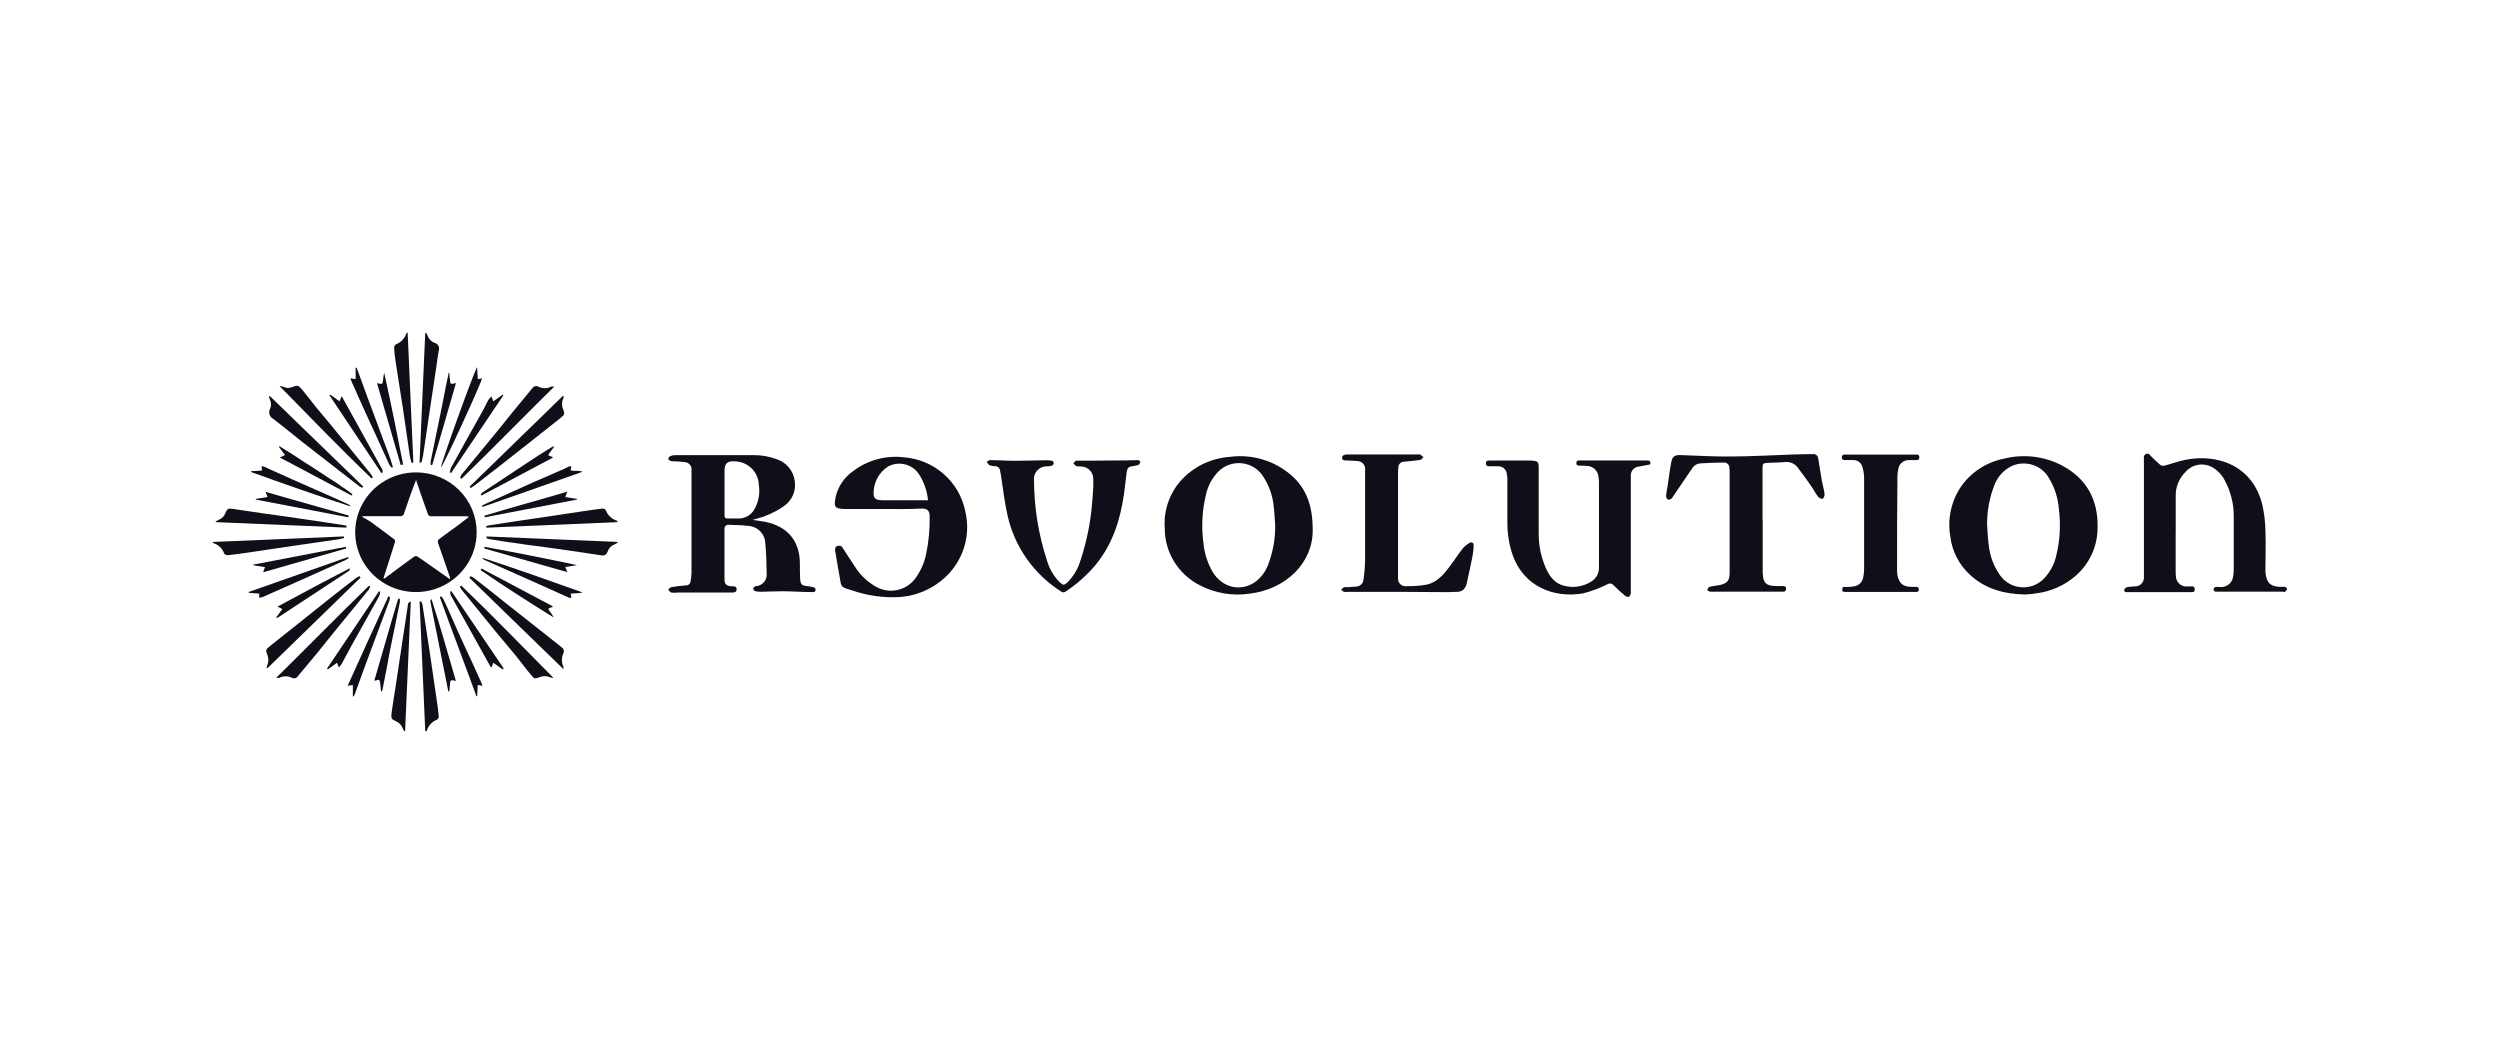 <svg width="188" height="80" viewBox="0 0 188 80" fill="none" xmlns="http://www.w3.org/2000/svg">
<path d="M56.599 39.096C56.968 39.154 57.283 39.189 57.586 39.251C59.242 39.599 60.147 40.704 60.151 42.371C60.151 42.759 60.151 43.174 60.174 43.573C60.198 43.972 60.332 44.03 60.678 44.077C60.816 44.077 60.949 44.119 61.071 44.139C61.193 44.158 61.339 44.201 61.331 44.367C61.323 44.534 61.173 44.526 61.051 44.523C60.328 44.523 59.604 44.468 58.88 44.461C58.337 44.461 57.791 44.492 57.248 44.499C57.094 44.507 56.941 44.493 56.791 44.457C56.751 44.439 56.715 44.411 56.689 44.376C56.663 44.34 56.647 44.299 56.642 44.255C56.657 44.214 56.681 44.176 56.713 44.146C56.745 44.115 56.784 44.093 56.827 44.081C56.947 44.075 57.065 44.045 57.173 43.993C57.281 43.94 57.376 43.867 57.454 43.776C57.531 43.685 57.589 43.58 57.623 43.466C57.658 43.352 57.668 43.233 57.653 43.115C57.633 42.34 57.629 41.565 57.547 40.813C57.528 40.478 57.384 40.163 57.141 39.929C56.899 39.694 56.576 39.557 56.237 39.545C55.765 39.483 55.281 39.487 54.801 39.464C54.761 39.458 54.719 39.461 54.68 39.473C54.641 39.485 54.605 39.505 54.575 39.532C54.544 39.559 54.52 39.592 54.504 39.629C54.488 39.666 54.481 39.706 54.483 39.747C54.479 39.819 54.479 39.892 54.483 39.964V43.546C54.483 43.933 54.605 44.053 55.002 44.088C55.171 44.088 55.395 44.057 55.395 44.313C55.395 44.569 55.167 44.561 55.002 44.561C54.384 44.561 53.763 44.561 53.145 44.561C52.413 44.561 51.682 44.561 50.95 44.561C50.798 44.583 50.643 44.583 50.49 44.561C50.396 44.538 50.325 44.422 50.242 44.348C50.317 44.282 50.388 44.17 50.474 44.154C50.844 44.092 51.218 44.05 51.587 44.019C51.67 44.023 51.751 43.996 51.814 43.944C51.877 43.891 51.917 43.816 51.926 43.736C51.97 43.516 51.995 43.293 52.001 43.069C52.001 40.505 52.001 37.94 52.001 35.374C52.012 35.299 52.008 35.221 51.987 35.148C51.966 35.074 51.93 35.006 51.881 34.947C51.831 34.888 51.77 34.84 51.7 34.806C51.631 34.772 51.555 34.753 51.477 34.75C51.23 34.717 50.98 34.698 50.73 34.692C50.632 34.696 50.535 34.688 50.439 34.669C50.364 34.642 50.258 34.568 50.258 34.514C50.262 34.469 50.278 34.427 50.302 34.39C50.327 34.353 50.36 34.322 50.4 34.3C50.524 34.25 50.658 34.225 50.793 34.227C52.76 34.227 54.726 34.227 56.693 34.227C57.272 34.223 57.847 34.324 58.389 34.525C58.755 34.642 59.08 34.86 59.324 35.153C59.568 35.447 59.721 35.803 59.765 36.18C59.824 36.555 59.77 36.938 59.61 37.282C59.45 37.627 59.19 37.918 58.864 38.119C58.275 38.519 57.621 38.817 56.929 38.999L56.599 39.096ZM54.486 37.018C54.486 37.599 54.486 38.181 54.486 38.766C54.486 38.937 54.538 38.995 54.711 38.991C54.951 38.991 55.198 38.991 55.438 38.991C55.715 39.011 55.991 38.947 56.23 38.809C56.469 38.67 56.659 38.463 56.776 38.216C57.058 37.678 57.159 37.065 57.063 36.467C57.052 35.992 56.852 35.54 56.506 35.208C56.16 34.876 55.697 34.691 55.214 34.692C54.703 34.665 54.49 34.858 54.486 35.359C54.483 35.909 54.486 36.467 54.486 37.018Z" fill="#0F0F1A"/>
<path d="M98.714 39.838C98.753 42.315 96.708 44.308 93.994 44.641C92.688 44.837 91.353 44.61 90.19 43.994C89.403 43.585 88.744 42.972 88.285 42.22C87.827 41.468 87.586 40.607 87.59 39.73C87.538 39.044 87.633 38.356 87.868 37.709C88.103 37.062 88.473 36.471 88.955 35.973C89.886 35.026 91.14 34.45 92.475 34.357C93.312 34.245 94.164 34.314 94.971 34.559C95.778 34.804 96.521 35.219 97.149 35.776C98.25 36.772 98.718 38.044 98.714 39.838ZM95.894 39.505C95.858 39.032 95.843 38.559 95.784 38.094C95.71 37.291 95.44 36.519 94.997 35.842C94.826 35.567 94.595 35.333 94.319 35.16C94.044 34.986 93.732 34.876 93.407 34.839C93.082 34.802 92.753 34.838 92.445 34.944C92.136 35.051 91.856 35.225 91.626 35.454C91.157 35.936 90.833 36.538 90.69 37.191C90.397 38.392 90.333 39.637 90.501 40.862C90.574 41.622 90.811 42.358 91.197 43.021C91.948 44.234 93.368 44.537 94.462 43.711C94.862 43.391 95.168 42.972 95.351 42.498C95.722 41.543 95.906 40.527 95.894 39.505V39.505Z" fill="#0F0F1A"/>
<path d="M152.274 44.707C150.645 44.668 149.28 44.265 148.155 43.238C147.318 42.473 146.788 41.437 146.66 40.319C146.437 39.008 146.734 37.663 147.49 36.562C148.248 35.491 149.397 34.749 150.696 34.492C152.179 34.118 153.75 34.308 155.098 35.023C156.954 36.023 157.784 37.632 157.737 39.675C157.739 40.363 157.592 41.043 157.306 41.67C157.02 42.297 156.601 42.857 156.077 43.311C155.246 44.029 154.216 44.486 153.119 44.621C152.801 44.676 152.494 44.691 152.274 44.707ZM149.43 39.477C149.465 39.958 149.481 40.439 149.544 40.912C149.617 41.754 149.913 42.562 150.401 43.257C150.581 43.516 150.818 43.731 151.094 43.888C151.37 44.045 151.677 44.139 151.995 44.162C152.312 44.186 152.631 44.139 152.928 44.026C153.225 43.912 153.492 43.734 153.709 43.505C154.174 43.018 154.494 42.415 154.634 41.761C154.912 40.619 154.977 39.437 154.826 38.272C154.765 37.45 154.509 36.653 154.079 35.946C153.813 35.479 153.379 35.128 152.863 34.961C152.346 34.794 151.786 34.823 151.29 35.043C150.676 35.341 150.204 35.862 149.972 36.496C149.602 37.447 149.418 38.459 149.43 39.477V39.477Z" fill="#0F0F1A"/>
<path d="M163.61 40.118V42.979C163.609 43.108 163.616 43.238 163.63 43.367C163.636 43.475 163.664 43.58 163.713 43.677C163.763 43.774 163.832 43.859 163.917 43.928C164.002 43.996 164.1 44.047 164.206 44.075C164.312 44.104 164.422 44.111 164.531 44.095C164.625 44.095 164.724 44.095 164.822 44.095C164.979 44.095 165.046 44.157 165.046 44.309C165.046 44.46 165.007 44.529 164.842 44.529H159.968C159.85 44.529 159.708 44.51 159.744 44.355C159.76 44.308 159.788 44.265 159.824 44.23C159.86 44.195 159.904 44.169 159.952 44.154C160.152 44.12 160.355 44.102 160.558 44.099C160.731 44.098 160.896 44.032 161.02 43.913C161.144 43.795 161.217 43.633 161.223 43.464C161.223 43.363 161.223 43.258 161.223 43.153C161.223 40.311 161.223 37.468 161.223 34.625C161.223 34.451 161.164 34.237 161.384 34.137C161.604 34.036 161.695 34.261 161.821 34.373C162.029 34.563 162.214 34.761 162.442 34.951C162.526 35.012 162.63 35.039 162.733 35.024C163.256 34.889 163.772 34.699 164.307 34.586C166.698 34.09 169.42 34.974 170.136 37.998C170.275 38.635 170.351 39.284 170.36 39.936C170.4 40.889 170.36 41.843 170.36 42.797C170.36 42.878 170.36 42.959 170.36 43.037C170.443 43.855 170.754 44.134 171.592 44.134C171.671 44.118 171.752 44.118 171.832 44.134C171.898 44.157 171.997 44.243 171.989 44.289C171.981 44.336 171.902 44.437 171.839 44.495C171.776 44.553 171.745 44.495 171.698 44.495H166.726C166.679 44.495 166.612 44.495 166.584 44.495C166.557 44.495 166.454 44.374 166.454 44.312C166.462 44.276 166.478 44.241 166.502 44.212C166.526 44.183 166.557 44.16 166.592 44.146C166.712 44.132 166.834 44.132 166.954 44.146C167.193 44.165 167.431 44.09 167.614 43.938C167.798 43.785 167.912 43.567 167.933 43.332C167.963 43.167 167.978 42.999 167.977 42.832C167.977 41.49 167.977 40.153 167.977 38.816C167.981 37.891 167.755 36.979 167.32 36.16C167.113 35.739 166.786 35.386 166.38 35.145C166.052 34.958 165.668 34.891 165.295 34.956C164.922 35.021 164.584 35.214 164.342 35.501C164.108 35.731 163.924 36.005 163.799 36.307C163.674 36.608 163.611 36.932 163.614 37.257C163.614 38.211 163.614 39.164 163.614 40.118H163.61Z" fill="#0F0F1A"/>
<path d="M124.089 34.927L123.235 35.086C123.071 35.103 122.919 35.179 122.808 35.3C122.697 35.421 122.637 35.578 122.637 35.741C122.637 35.846 122.637 35.951 122.637 36.051V44.444C122.647 44.507 122.647 44.571 122.637 44.634C122.602 44.727 122.563 44.851 122.492 44.882C122.443 44.891 122.393 44.888 122.346 44.876C122.298 44.863 122.254 44.84 122.217 44.808C121.914 44.553 121.615 44.293 121.339 44.01C121.284 43.943 121.206 43.898 121.119 43.885C121.032 43.872 120.944 43.892 120.871 43.94C120.287 44.235 119.671 44.465 119.034 44.626C116.871 44.991 114.55 44.13 113.72 41.649C113.467 40.87 113.344 40.056 113.354 39.238C113.354 38.153 113.354 37.07 113.354 35.989C113.353 35.859 113.337 35.729 113.307 35.602C113.285 35.445 113.203 35.302 113.078 35.202C112.953 35.102 112.795 35.053 112.635 35.063C112.422 35.063 112.21 35.063 112.001 35.063C111.793 35.063 111.73 35.001 111.742 34.815C111.753 34.629 111.891 34.633 112.025 34.633H115.124C115.671 34.667 115.711 34.71 115.711 35.241C115.711 36.85 115.711 38.463 115.711 40.071C115.698 40.98 115.88 41.881 116.245 42.715C116.525 43.331 116.906 43.878 117.618 44.049C117.966 44.14 118.329 44.158 118.684 44.102C119.039 44.046 119.378 43.917 119.679 43.723C119.859 43.61 120.005 43.452 120.104 43.266C120.203 43.079 120.25 42.871 120.242 42.661C120.242 40.529 120.242 38.398 120.242 36.269C120.241 36.116 120.227 35.965 120.199 35.815C120.175 35.612 120.079 35.423 119.929 35.282C119.779 35.14 119.584 35.054 119.377 35.04C119.191 35.02 119.004 35.013 118.818 35.02C118.665 35.02 118.539 35.02 118.543 34.815C118.547 34.609 118.669 34.625 118.81 34.625H123.818C124.03 34.609 124.172 34.691 124.089 34.927Z" fill="#0F0F1A"/>
<path d="M35.845 40.036C35.842 40.926 35.572 41.796 35.068 42.535C34.564 43.273 33.849 43.848 33.014 44.187C32.178 44.525 31.259 44.612 30.374 44.435C29.488 44.259 28.676 43.828 28.039 43.197C27.402 42.565 26.969 41.762 26.796 40.888C26.622 40.014 26.716 39.11 27.064 38.288C27.413 37.467 28 36.766 28.753 36.274C29.506 35.782 30.39 35.52 31.294 35.523C31.893 35.525 32.487 35.642 33.04 35.87C33.594 36.097 34.096 36.43 34.519 36.849C34.942 37.268 35.276 37.765 35.504 38.312C35.731 38.859 35.847 39.445 35.845 40.036V40.036ZM28.839 43.474L28.898 43.513L29.126 43.346C29.799 42.846 30.471 42.342 31.152 41.85C31.189 41.832 31.23 41.822 31.272 41.822C31.314 41.822 31.355 41.832 31.392 41.85C31.734 42.075 32.068 42.319 32.407 42.555L33.835 43.556C33.84 43.508 33.84 43.46 33.835 43.412C33.563 42.637 33.296 41.827 33.012 41.036C32.875 40.648 32.863 40.648 33.193 40.412L34.539 39.431C34.782 39.249 35.023 39.043 35.266 38.873C35.201 38.836 35.126 38.818 35.05 38.822H32.426C32.371 38.831 32.315 38.819 32.268 38.788C32.222 38.757 32.19 38.71 32.178 38.656C32.017 38.187 31.844 37.721 31.679 37.256L31.286 36.093C30.947 36.965 30.664 37.791 30.389 38.59C30.383 38.626 30.369 38.66 30.349 38.691C30.33 38.723 30.304 38.749 30.274 38.771C30.243 38.792 30.209 38.807 30.173 38.815C30.137 38.824 30.099 38.825 30.062 38.819C29.197 38.819 28.335 38.819 27.474 38.819C27.402 38.815 27.33 38.815 27.258 38.819V38.884C27.487 39.001 27.709 39.13 27.922 39.272C28.493 39.683 29.044 40.117 29.61 40.528C29.72 40.609 29.736 40.664 29.697 40.78C29.515 41.334 29.346 41.892 29.169 42.451L28.839 43.474Z" fill="#0F0F1A"/>
<path d="M66.42 38.277H63.56C62.718 38.277 62.707 38.068 62.84 37.374C63.017 36.591 63.483 35.9 64.146 35.435C65.225 34.609 66.589 34.232 67.946 34.385C69.062 34.467 70.12 34.907 70.957 35.638C71.795 36.369 72.367 37.35 72.584 38.432C72.783 39.244 72.779 40.091 72.574 40.901C72.368 41.711 71.967 42.46 71.404 43.084C70.441 44.141 69.1 44.791 67.663 44.898C66.43 44.968 65.195 44.793 64.032 44.382C63.179 44.13 63.277 44.15 63.139 43.367C63.025 42.704 62.899 42.045 62.797 41.382C62.797 41.285 62.829 41.107 62.892 41.087C63.045 41.037 63.23 40.975 63.36 41.184C63.655 41.657 63.965 42.118 64.272 42.58C64.666 43.225 65.223 43.76 65.889 44.13C66.384 44.407 66.966 44.488 67.52 44.36C68.073 44.231 68.557 43.901 68.874 43.437C69.268 42.881 69.536 42.249 69.661 41.584C69.846 40.673 69.929 39.745 69.909 38.816C69.909 38.366 69.689 38.23 69.295 38.246C68.316 38.3 67.372 38.273 66.42 38.277ZM69.787 37.626C69.721 36.9 69.472 36.202 69.063 35.594C68.811 35.25 68.441 35.008 68.021 34.913C67.601 34.818 67.161 34.877 66.782 35.079C66.421 35.313 66.131 35.637 65.941 36.019C65.751 36.401 65.668 36.826 65.7 37.25C65.71 37.333 65.747 37.411 65.806 37.472C65.865 37.533 65.942 37.573 66.027 37.587C66.146 37.607 66.267 37.617 66.388 37.618H69.787V37.626Z" fill="#0F0F1A"/>
<path d="M82.214 36.532V36.029C82.218 35.905 82.196 35.782 82.15 35.666C82.105 35.551 82.036 35.446 81.948 35.357C81.86 35.269 81.755 35.198 81.64 35.15C81.524 35.103 81.399 35.078 81.274 35.079C81.16 35.087 81.046 35.076 80.935 35.048C80.849 35.009 80.79 34.908 80.719 34.835C80.794 34.765 80.865 34.645 80.943 34.641C81.356 34.641 81.773 34.641 82.186 34.641L84.672 34.621C84.967 34.621 85.258 34.598 85.553 34.602C85.624 34.602 85.695 34.664 85.766 34.699C85.722 34.784 85.703 34.908 85.632 34.947C85.508 35.002 85.375 35.034 85.239 35.04C84.845 35.106 84.775 35.156 84.719 35.571C84.645 36.118 84.597 36.668 84.515 37.215C84.228 39.153 83.646 40.956 82.375 42.498C81.716 43.274 80.948 43.953 80.094 44.514C80.055 44.533 80.011 44.543 79.968 44.543C79.924 44.543 79.881 44.533 79.842 44.514C78.812 43.866 77.922 43.025 77.223 42.038C76.524 41.051 76.029 39.937 75.767 38.761C75.535 37.75 75.428 36.711 75.263 35.684C75.248 35.58 75.227 35.478 75.2 35.377C75.191 35.289 75.149 35.208 75.082 35.149C75.015 35.09 74.928 35.058 74.838 35.059C74.692 35.06 74.546 35.034 74.41 34.982C74.319 34.939 74.268 34.811 74.201 34.722C74.292 34.679 74.382 34.598 74.473 34.602C75.09 34.602 75.708 34.652 76.325 34.652C77.112 34.652 77.867 34.621 78.642 34.61C78.795 34.608 78.948 34.619 79.098 34.645C79.134 34.657 79.166 34.677 79.191 34.704C79.217 34.731 79.235 34.764 79.244 34.8C79.244 34.84 79.234 34.88 79.215 34.916C79.196 34.952 79.168 34.983 79.134 35.005C79.023 35.05 78.903 35.071 78.784 35.067C78.645 35.057 78.506 35.077 78.375 35.125C78.245 35.173 78.127 35.249 78.029 35.347C77.932 35.444 77.857 35.562 77.81 35.691C77.763 35.82 77.745 35.958 77.757 36.094C77.763 38.156 78.093 40.204 78.737 42.165C78.913 42.776 79.242 43.335 79.692 43.789C79.944 44.022 80.027 44.026 80.278 43.789C80.746 43.316 81.085 42.735 81.266 42.099C81.734 40.681 82.025 39.213 82.135 37.726C82.171 37.339 82.194 36.928 82.222 36.529L82.214 36.532Z" fill="#0F0F1A"/>
<path d="M132.554 39.146V43.066C132.586 43.841 132.802 44.069 133.609 44.073C133.754 44.073 133.904 44.073 134.049 44.073C134.195 44.073 134.313 44.073 134.309 44.283C134.305 44.492 134.191 44.492 134.037 44.492H129.053C128.9 44.502 128.747 44.502 128.593 44.492C128.519 44.492 128.448 44.411 128.377 44.368C128.432 44.283 128.475 44.151 128.55 44.132C128.806 44.066 129.081 44.05 129.337 43.992C129.883 43.868 130.06 43.666 130.068 43.108C130.068 42.081 130.068 41.054 130.068 40.03V35.53C130.072 35.41 130.064 35.291 130.045 35.173C130.045 35.117 130.034 35.062 130.01 35.011C129.987 34.96 129.953 34.914 129.911 34.878C129.868 34.841 129.818 34.814 129.764 34.798C129.71 34.782 129.652 34.778 129.596 34.785C129.01 34.785 128.416 34.812 127.842 34.847C127.718 34.86 127.598 34.902 127.493 34.969C127.389 35.037 127.302 35.128 127.24 35.235C126.76 35.948 126.272 36.658 125.789 37.371C125.757 37.417 125.734 37.48 125.686 37.503C125.639 37.526 125.482 37.607 125.435 37.572C125.391 37.542 125.356 37.503 125.33 37.457C125.304 37.412 125.289 37.361 125.285 37.309C125.307 37.081 125.343 36.854 125.391 36.63C125.486 36.006 125.561 35.378 125.679 34.758C125.761 34.312 125.946 34.208 126.394 34.223C127.637 34.266 128.884 34.34 130.127 34.328C131.701 34.328 133.274 34.227 134.828 34.177C135.324 34.157 135.819 34.157 136.315 34.15C136.363 34.141 136.413 34.143 136.461 34.155C136.509 34.167 136.554 34.188 136.593 34.218C136.632 34.248 136.664 34.286 136.687 34.329C136.71 34.372 136.724 34.419 136.728 34.467C136.818 35.026 136.909 35.588 137.003 36.15C137.042 36.359 137.101 36.569 137.145 36.782C137.185 36.926 137.205 37.074 137.204 37.224C137.204 37.332 137.101 37.518 137.046 37.514C136.982 37.511 136.919 37.494 136.861 37.466C136.804 37.437 136.753 37.397 136.712 37.348C136.504 37.065 136.342 36.751 136.138 36.46C135.855 36.049 135.548 35.657 135.257 35.251C135.147 35.072 134.986 34.928 134.795 34.839C134.603 34.749 134.389 34.717 134.179 34.747C133.786 34.793 133.365 34.785 132.959 34.805C132.554 34.824 132.543 34.871 132.543 35.239V39.115L132.554 39.146Z" fill="#0F0F1A"/>
<path d="M105.232 44.507H101.357C101.261 44.525 101.162 44.525 101.066 44.507C100.983 44.476 100.924 44.391 100.854 44.328C100.92 44.261 100.997 44.203 101.082 44.158C101.178 44.144 101.276 44.144 101.373 44.158L101.955 44.111C102.104 44.112 102.247 44.056 102.356 43.955C102.464 43.853 102.529 43.715 102.537 43.569C102.606 43.118 102.645 42.664 102.655 42.208C102.655 39.925 102.655 37.638 102.655 35.355C102.668 35.268 102.662 35.18 102.637 35.097C102.612 35.013 102.569 34.936 102.511 34.87C102.452 34.805 102.38 34.753 102.299 34.718C102.218 34.683 102.13 34.666 102.041 34.668C101.79 34.641 101.538 34.645 101.286 34.63C101.133 34.63 100.928 34.63 100.924 34.432C100.92 34.234 101.117 34.18 101.282 34.176C101.656 34.176 102.03 34.176 102.403 34.176H106.573C106.644 34.16 106.718 34.16 106.789 34.176C106.883 34.235 106.969 34.305 107.045 34.385C106.962 34.455 106.888 34.571 106.793 34.587C106.4 34.649 105.987 34.684 105.582 34.719C105.47 34.72 105.363 34.764 105.284 34.841C105.204 34.919 105.159 35.023 105.157 35.133C105.141 35.276 105.133 35.42 105.133 35.564V43.22C105.125 43.323 105.125 43.427 105.133 43.53C105.132 43.609 105.149 43.688 105.182 43.76C105.215 43.833 105.263 43.897 105.324 43.949C105.384 44.002 105.455 44.04 105.532 44.063C105.61 44.086 105.691 44.092 105.77 44.08C106.28 44.089 106.79 44.05 107.293 43.964C108.028 43.801 108.512 43.259 108.949 42.689C109.303 42.231 109.613 41.743 109.967 41.282C110.11 41.108 110.281 40.96 110.475 40.844C110.672 40.719 110.821 40.797 110.821 41.022C110.813 41.316 110.778 41.609 110.719 41.898C110.593 42.541 110.447 43.181 110.306 43.836C110.211 44.263 109.987 44.534 109.495 44.507C109.283 44.507 109.071 44.53 108.862 44.53L105.232 44.507Z" fill="#0F0F1A"/>
<path d="M138.565 44.146C138.84 44.146 139.1 44.146 139.352 44.1C139.546 44.089 139.729 44.01 139.87 43.878C140.01 43.746 140.099 43.569 140.119 43.379C140.16 43.174 140.181 42.967 140.182 42.758C140.182 40.483 140.182 38.207 140.182 35.932C140.177 35.637 140.127 35.344 140.036 35.064C139.991 34.924 139.901 34.804 139.779 34.72C139.658 34.636 139.512 34.593 139.363 34.598C139.151 34.598 138.939 34.598 138.73 34.598C138.589 34.598 138.502 34.548 138.506 34.408C138.51 34.269 138.545 34.184 138.718 34.184C140.523 34.184 142.329 34.184 144.139 34.184C144.296 34.184 144.332 34.261 144.332 34.393C144.332 34.525 144.28 34.602 144.131 34.598C143.981 34.594 143.738 34.598 143.545 34.598C143.358 34.596 143.176 34.658 143.032 34.776C142.888 34.893 142.791 35.057 142.758 35.238C142.711 35.432 142.687 35.631 142.687 35.831C142.66 38.18 142.66 40.506 142.66 42.871C142.656 42.99 142.664 43.11 142.683 43.227C142.809 43.89 143.096 44.123 143.789 44.131C143.891 44.131 143.997 44.131 144.103 44.131C144.21 44.131 144.3 44.193 144.3 44.332C144.3 44.472 144.237 44.511 144.107 44.511H138.726C138.412 44.503 138.585 44.289 138.565 44.146Z" fill="#0F0F1A"/>
<path d="M34.605 35.924C34.624 35.847 34.655 35.774 34.696 35.707C35.648 34.544 36.608 33.381 37.563 32.218C37.878 31.83 38.181 31.443 38.496 31.055C39.007 30.431 39.526 29.811 40.038 29.187C40.085 29.117 40.157 29.066 40.24 29.046C40.323 29.025 40.41 29.035 40.486 29.074C40.633 29.152 40.798 29.194 40.966 29.194C41.133 29.194 41.298 29.152 41.446 29.074C41.489 29.051 41.56 29.074 41.678 29.074C39.318 31.4 37.036 33.745 34.692 36.017L34.605 35.924Z" fill="#0F0F1A"/>
<path d="M34.688 44.037C37.041 46.297 39.306 48.646 41.619 50.972C41.539 50.975 41.46 50.966 41.383 50.945C41.262 50.883 41.129 50.849 40.992 50.846C40.856 50.841 40.721 50.867 40.596 50.922C40.172 51.065 40.203 51.061 39.9 50.712C39.507 50.251 39.153 49.755 38.767 49.282C38.295 48.704 37.804 48.142 37.331 47.565C36.443 46.483 35.565 45.398 34.684 44.312C34.643 44.245 34.61 44.174 34.586 44.099L34.688 44.037Z" fill="#0F0F1A"/>
<path d="M27.943 35.981C25.582 33.717 23.332 31.376 21.02 29.031C21.112 29.035 21.203 29.052 21.291 29.081C21.399 29.138 21.518 29.169 21.641 29.173C21.763 29.176 21.884 29.151 21.995 29.1C22.353 28.957 22.447 28.972 22.687 29.259C23.081 29.732 23.451 30.224 23.836 30.705C24.17 31.116 24.52 31.512 24.855 31.922C25.877 33.171 26.896 34.422 27.911 35.675C27.961 35.751 28.003 35.831 28.037 35.915L27.943 35.981Z" fill="#0F0F1A"/>
<path d="M20.771 50.972C23.132 48.646 25.405 46.32 27.75 44.045L27.836 44.103C27.816 44.179 27.785 44.252 27.746 44.32L24.894 47.809C24.575 48.197 24.265 48.584 23.946 48.995C23.427 49.627 22.896 50.251 22.372 50.883C22.33 50.944 22.267 50.987 22.195 51.006C22.123 51.024 22.046 51.016 21.979 50.984C21.825 50.903 21.652 50.86 21.478 50.86C21.303 50.86 21.13 50.903 20.976 50.984C20.948 50.995 20.878 50.972 20.771 50.972Z" fill="#0F0F1A"/>
<path d="M30.947 34.807C30.892 34.623 30.848 34.435 30.813 34.245C30.644 33.114 30.49 31.982 30.321 30.854C30.136 29.617 29.928 28.38 29.743 27.14C29.691 26.816 29.655 26.49 29.637 26.163C29.636 26.11 29.649 26.057 29.673 26.01C29.698 25.963 29.734 25.922 29.778 25.892C29.962 25.822 30.127 25.713 30.262 25.571C30.396 25.429 30.496 25.259 30.553 25.074C30.553 25.074 30.585 25.047 30.655 25C30.797 28.283 30.943 31.532 31.084 34.776L30.947 34.807Z" fill="#0F0F1A"/>
<path d="M30.892 45.238L30.463 54.976H30.384C30.353 54.91 30.317 54.844 30.29 54.778C30.247 54.662 30.182 54.555 30.098 54.464C30.014 54.373 29.912 54.299 29.798 54.247C29.424 54.088 29.405 54.022 29.444 53.619C29.542 52.918 29.66 52.216 29.767 51.518C29.912 50.541 30.058 49.58 30.207 48.584C30.357 47.587 30.51 46.599 30.659 45.606C30.683 45.475 30.64 45.312 30.892 45.238Z" fill="#0F0F1A"/>
<path d="M31.978 54.98L31.553 45.242L31.655 45.215C31.703 45.285 31.741 45.362 31.765 45.444C31.949 46.609 32.127 47.772 32.3 48.932C32.485 50.161 32.662 51.394 32.839 52.627C32.898 53.014 32.957 53.445 32.996 53.855C32.998 53.904 32.989 53.953 32.968 53.997C32.948 54.042 32.917 54.081 32.878 54.111C32.685 54.182 32.512 54.299 32.375 54.451C32.238 54.603 32.14 54.786 32.092 54.983L31.978 54.98Z" fill="#0F0F1A"/>
<path d="M35.383 43.332C35.462 43.36 35.537 43.397 35.608 43.441C36.43 44.076 37.252 44.716 38.066 45.379L40.93 47.639L42.255 48.689C42.323 48.735 42.372 48.803 42.394 48.881C42.416 48.959 42.408 49.042 42.373 49.116C42.295 49.278 42.254 49.455 42.254 49.635C42.254 49.815 42.295 49.992 42.373 50.155C42.381 50.21 42.381 50.266 42.373 50.321L35.293 43.444L35.383 43.332Z" fill="#0F0F1A"/>
<path d="M35.318 36.592L42.332 29.77L42.391 29.8C42.386 29.863 42.373 29.924 42.352 29.983C42.293 30.109 42.263 30.247 42.263 30.386C42.263 30.525 42.293 30.662 42.352 30.789C42.485 31.119 42.45 31.196 42.167 31.421C41.38 32.041 40.593 32.673 39.806 33.289C38.438 34.372 37.058 35.45 35.668 36.522C35.579 36.588 35.486 36.647 35.389 36.701L35.318 36.592Z" fill="#0F0F1A"/>
<path d="M31.549 34.777L31.978 25.035H32.052C32.088 25.101 32.123 25.167 32.155 25.237C32.194 25.358 32.26 25.47 32.348 25.563C32.437 25.656 32.545 25.729 32.666 25.776C32.725 25.789 32.782 25.814 32.831 25.849C32.881 25.884 32.923 25.928 32.954 25.98C32.986 26.031 33.007 26.088 33.015 26.148C33.024 26.207 33.02 26.268 33.004 26.326C32.914 26.783 32.863 27.256 32.792 27.714L32.355 30.625C32.178 31.823 32.001 33.025 31.82 34.222C31.793 34.412 31.738 34.61 31.69 34.788L31.549 34.777Z" fill="#0F0F1A"/>
<path d="M27.12 43.429L20.111 50.252L20.048 50.217C20.058 50.153 20.073 50.091 20.095 50.031C20.152 49.903 20.182 49.765 20.182 49.625C20.182 49.486 20.152 49.348 20.095 49.22C19.961 48.891 19.993 48.833 20.288 48.596C21.861 47.34 23.435 46.087 25.008 44.836C25.582 44.379 26.165 43.933 26.747 43.487C26.832 43.427 26.922 43.373 27.014 43.324L27.12 43.429Z" fill="#0F0F1A"/>
<path d="M27.254 36.679C27.181 36.656 27.111 36.624 27.045 36.586C26.573 36.222 26.097 35.858 25.629 35.489C24.712 34.776 23.794 34.062 22.876 33.346C22.089 32.733 21.33 32.097 20.543 31.497C20.476 31.461 20.417 31.412 20.369 31.354C20.321 31.295 20.286 31.228 20.265 31.156C20.244 31.083 20.238 31.008 20.247 30.933C20.257 30.858 20.281 30.786 20.319 30.721C20.365 30.609 20.385 30.489 20.379 30.369C20.373 30.248 20.34 30.13 20.284 30.023C20.26 29.959 20.24 29.893 20.225 29.826L20.288 29.779L27.317 36.59L27.254 36.679Z" fill="#0F0F1A"/>
<path d="M36.588 40.34L46.422 40.751L46.445 40.817C46.347 40.867 46.249 40.921 46.146 40.968C46.047 41.011 45.957 41.074 45.883 41.152C45.81 41.231 45.753 41.324 45.718 41.425C45.604 41.731 45.482 41.813 45.143 41.751C44.27 41.623 43.401 41.48 42.524 41.363C41.58 41.224 40.632 41.096 39.684 40.976L37.882 40.716C37.52 40.662 37.162 40.6 36.8 40.541C36.728 40.526 36.658 40.506 36.588 40.483V40.34Z" fill="#0F0F1A"/>
<path d="M25.869 40.464C25.716 40.499 25.566 40.538 25.417 40.561C24.19 40.739 22.962 40.914 21.735 41.096L18.71 41.545C18.187 41.623 17.668 41.693 17.137 41.751C17.084 41.753 17.031 41.743 16.982 41.722C16.934 41.7 16.891 41.668 16.858 41.627C16.792 41.435 16.679 41.262 16.53 41.122C16.38 40.983 16.198 40.882 16 40.828L16.027 40.755L25.861 40.34L25.869 40.464Z" fill="#0F0F1A"/>
<path d="M46.41 39.267L36.576 39.682L36.557 39.577C36.611 39.548 36.67 39.526 36.73 39.511L38.771 39.201L41.395 38.813L43.967 38.426C44.412 38.364 44.852 38.294 45.293 38.247C45.342 38.243 45.391 38.251 45.437 38.27C45.482 38.288 45.522 38.318 45.553 38.356C45.622 38.551 45.738 38.727 45.89 38.868C46.043 39.01 46.228 39.114 46.43 39.17L46.41 39.267Z" fill="#0F0F1A"/>
<path d="M26.047 39.676L16.225 39.265V39.207C16.331 39.149 16.437 39.09 16.547 39.04C16.64 38.996 16.723 38.934 16.79 38.857C16.858 38.78 16.909 38.691 16.941 38.594C17.051 38.296 17.165 38.207 17.487 38.265C18.368 38.389 19.246 38.532 20.127 38.653C20.599 38.722 21.075 38.784 21.547 38.85L23.93 39.199L25.846 39.49C25.921 39.49 25.992 39.525 26.066 39.54L26.047 39.676Z" fill="#0F0F1A"/>
<path d="M36.282 51.577L35.928 51.504L35.885 52.356H35.826C34.925 49.868 33.973 47.394 33.072 44.898L33.171 44.84C33.241 44.913 33.303 44.993 33.355 45.08C33.749 45.91 34.099 46.743 34.473 47.573C34.846 48.402 35.212 49.166 35.578 49.965C35.79 50.422 35.995 50.883 36.199 51.345C36.233 51.42 36.261 51.498 36.282 51.577Z" fill="#0F0F1A"/>
<path d="M29.437 35.161C29.374 35.087 29.317 35.008 29.268 34.925C28.906 34.149 28.556 33.355 28.198 32.572C27.805 31.727 27.412 30.885 27.042 30.044C26.833 29.583 26.629 29.122 26.424 28.66C26.397 28.598 26.381 28.532 26.35 28.447L26.743 28.513V27.652H26.822C27.126 28.485 27.43 29.317 27.734 30.149C28.041 30.982 28.364 31.808 28.663 32.645C28.962 33.483 29.312 34.285 29.552 35.134L29.437 35.161Z" fill="#0F0F1A"/>
<path d="M33.163 35.149C33.116 34.963 35.586 28.102 35.877 27.605L35.932 28.513L36.247 28.451C36.247 28.699 33.352 35.013 33.163 35.149Z" fill="#0F0F1A"/>
<path d="M26.534 52.36V51.511L26.141 51.573C27.167 49.309 28.174 47.073 29.205 44.848L29.323 44.883C29.324 44.967 29.315 45.052 29.295 45.135C28.708 46.701 28.122 48.273 27.537 49.852C27.246 50.627 26.967 51.426 26.68 52.213C26.656 52.27 26.627 52.324 26.593 52.376L26.534 52.36Z" fill="#0F0F1A"/>
<path d="M18.887 35.431C19.103 35.431 19.319 35.4 19.536 35.4C19.685 35.4 19.76 35.373 19.677 35.21C19.677 35.167 19.677 35.109 19.677 35.059C19.729 35.06 19.781 35.068 19.831 35.082L22.01 36.063L25.047 37.404L26.227 37.939C26.257 37.953 26.284 37.973 26.306 37.998C26.329 38.022 26.346 38.051 26.357 38.082C23.843 37.264 21.349 36.388 18.883 35.497L18.887 35.431Z" fill="#0F0F1A"/>
<path d="M19.494 44.639L18.707 44.581V44.515L26.181 41.887L26.22 41.964C26.158 42.016 26.091 42.062 26.02 42.1C24.89 42.612 23.758 43.116 22.625 43.623L19.757 44.895C19.672 44.923 19.583 44.942 19.494 44.953V44.639Z" fill="#0F0F1A"/>
<path d="M43.751 44.581L42.909 44.643C42.928 44.694 42.943 44.746 42.953 44.798C42.956 44.85 42.956 44.902 42.953 44.953C42.902 44.961 42.85 44.961 42.799 44.953L40.62 43.973L37.611 42.631L36.403 42.093C36.373 42.078 36.345 42.057 36.323 42.032C36.301 42.007 36.284 41.977 36.273 41.945C38.787 42.767 41.273 43.643 43.747 44.531L43.751 44.581Z" fill="#0F0F1A"/>
<path d="M36.25 38.04C36.316 37.991 36.385 37.948 36.459 37.912C37.682 37.357 38.909 36.799 40.136 36.252C40.888 35.919 41.643 35.601 42.394 35.272C42.528 35.214 42.658 35.14 42.788 35.082C42.839 35.068 42.892 35.06 42.945 35.059C42.945 35.109 42.972 35.171 42.945 35.21C42.866 35.384 42.945 35.4 43.094 35.4C43.311 35.4 43.527 35.419 43.743 35.431V35.501L36.27 38.129L36.25 38.04Z" fill="#0F0F1A"/>
<path d="M24.842 29.68L25.531 30.18L25.696 29.792C26.738 31.676 27.753 33.502 28.76 35.328C28.791 35.386 28.76 35.475 28.76 35.549L28.685 35.58L24.775 29.726L24.842 29.68Z" fill="#0F0F1A"/>
<path d="M28.586 44.488C28.582 44.598 28.561 44.706 28.523 44.81C27.835 46.054 27.135 47.295 26.443 48.535C26.187 48.996 25.947 49.466 25.691 49.931C25.629 50.024 25.561 50.113 25.487 50.198L25.341 49.842L24.653 50.334L24.586 50.287L28.492 44.473L28.586 44.488Z" fill="#0F0F1A"/>
<path d="M37.799 50.338L37.099 49.841L36.977 50.155L36.91 50.179C35.903 48.37 34.896 46.561 33.889 44.752C33.864 44.665 33.854 44.574 33.862 44.484L33.941 44.449C35.252 46.395 36.563 48.333 37.874 50.264L37.799 50.338Z" fill="#0F0F1A"/>
<path d="M36.961 29.811L37.095 30.18L37.803 29.68L37.858 29.722C36.547 31.674 35.236 33.622 33.925 35.568L33.83 35.529C33.84 35.413 33.866 35.298 33.909 35.188C34.696 33.742 35.522 32.3 36.324 30.854C36.465 30.602 36.587 30.343 36.717 30.079C36.791 29.983 36.873 29.894 36.961 29.811V29.811Z" fill="#0F0F1A"/>
<path d="M28.654 51.984L28.587 51.359C28.567 51.162 28.504 51.045 28.28 51.177C28.257 51.177 28.221 51.177 28.15 51.177C28.756 49.111 29.331 47.06 29.944 45.025H30.066C30.076 45.12 30.076 45.214 30.066 45.308C29.822 46.514 29.57 47.719 29.326 48.925C29.146 49.886 28.98 50.813 28.788 51.747C28.788 51.836 28.736 51.922 28.713 52.007L28.654 51.984Z" fill="#0F0F1A"/>
<path d="M33.796 28.031C33.796 28.186 33.796 28.345 33.827 28.5C33.863 28.911 33.863 28.915 34.287 28.806C33.686 30.877 33.107 32.923 32.502 34.97H32.388C32.376 34.876 32.376 34.781 32.388 34.687C32.631 33.482 32.883 32.276 33.131 31.07C33.296 30.264 33.45 29.454 33.611 28.648C33.654 28.442 33.701 28.237 33.745 28.031H33.796Z" fill="#0F0F1A"/>
<path d="M30.133 34.97C29.543 32.926 28.952 30.883 28.359 28.841C28.387 28.841 28.407 28.814 28.418 28.818C28.757 28.915 28.768 28.907 28.812 28.551C28.821 28.374 28.847 28.199 28.89 28.027C29.402 30.322 29.862 32.625 30.314 34.928L30.133 34.97Z" fill="#0F0F1A"/>
<path d="M34.283 51.205C33.862 51.112 33.862 51.112 33.831 51.538C33.831 51.689 33.803 51.84 33.787 51.992H33.712C33.261 49.73 32.81 47.472 32.359 45.215C32.359 45.165 32.387 45.103 32.446 45.041C33.111 47.096 33.677 49.135 34.283 51.205Z" fill="#0F0F1A"/>
<path d="M26.031 41.245L19.784 43.036L19.93 42.648L19.049 42.509V42.459L26.007 41.121L26.031 41.245Z" fill="#0F0F1A"/>
<path d="M42.511 42.637L42.66 43.024L36.414 41.245L36.442 41.121C38.762 41.547 41.075 42.005 43.396 42.497L42.511 42.637Z" fill="#0F0F1A"/>
<path d="M26.185 38.901L19.234 37.568V37.517L20.119 37.378L19.97 36.99L26.228 38.77L26.185 38.901Z" fill="#0F0F1A"/>
<path d="M42.664 36.971L42.511 37.378L43.388 37.517V37.568L36.453 38.901L36.426 38.781C38.463 38.157 40.54 37.606 42.664 36.971Z" fill="#0F0F1A"/>
<path d="M41.533 45.661L41.396 45.692C41.242 45.735 41.195 45.805 41.317 45.948C41.446 46.098 41.556 46.264 41.644 46.44C39.779 45.278 37.938 44.114 36.137 42.87L36.212 42.754L41.569 45.595L41.533 45.661Z" fill="#0F0F1A"/>
<path d="M21.04 34.404L21.433 34.221L20.977 33.613L21.016 33.555C21.319 33.745 21.622 33.942 21.924 34.121L22.853 34.729L23.809 35.342L24.733 35.95C25.04 36.152 25.363 36.338 25.654 36.567C25.954 36.746 26.239 36.948 26.507 37.171L26.44 37.264L21.04 34.404Z" fill="#0F0F1A"/>
<path d="M26.306 42.734C26.282 42.843 26.306 42.897 26.267 42.913L20.838 46.479L20.779 46.417L21.232 45.801L20.87 45.618C22.687 44.634 24.449 43.688 26.306 42.734Z" fill="#0F0F1A"/>
<path d="M41.667 33.605C41.565 33.745 41.463 33.88 41.356 34.016C41.187 34.237 41.199 34.264 41.474 34.334C41.498 34.334 41.514 34.357 41.589 34.407L36.208 37.261L36.145 37.199C36.18 37.139 36.224 37.084 36.274 37.036C37.405 36.284 38.535 35.536 39.665 34.791C40.251 34.404 40.845 34.016 41.435 33.659L41.62 33.559L41.667 33.605Z" fill="#0F0F1A"/>
</svg>
